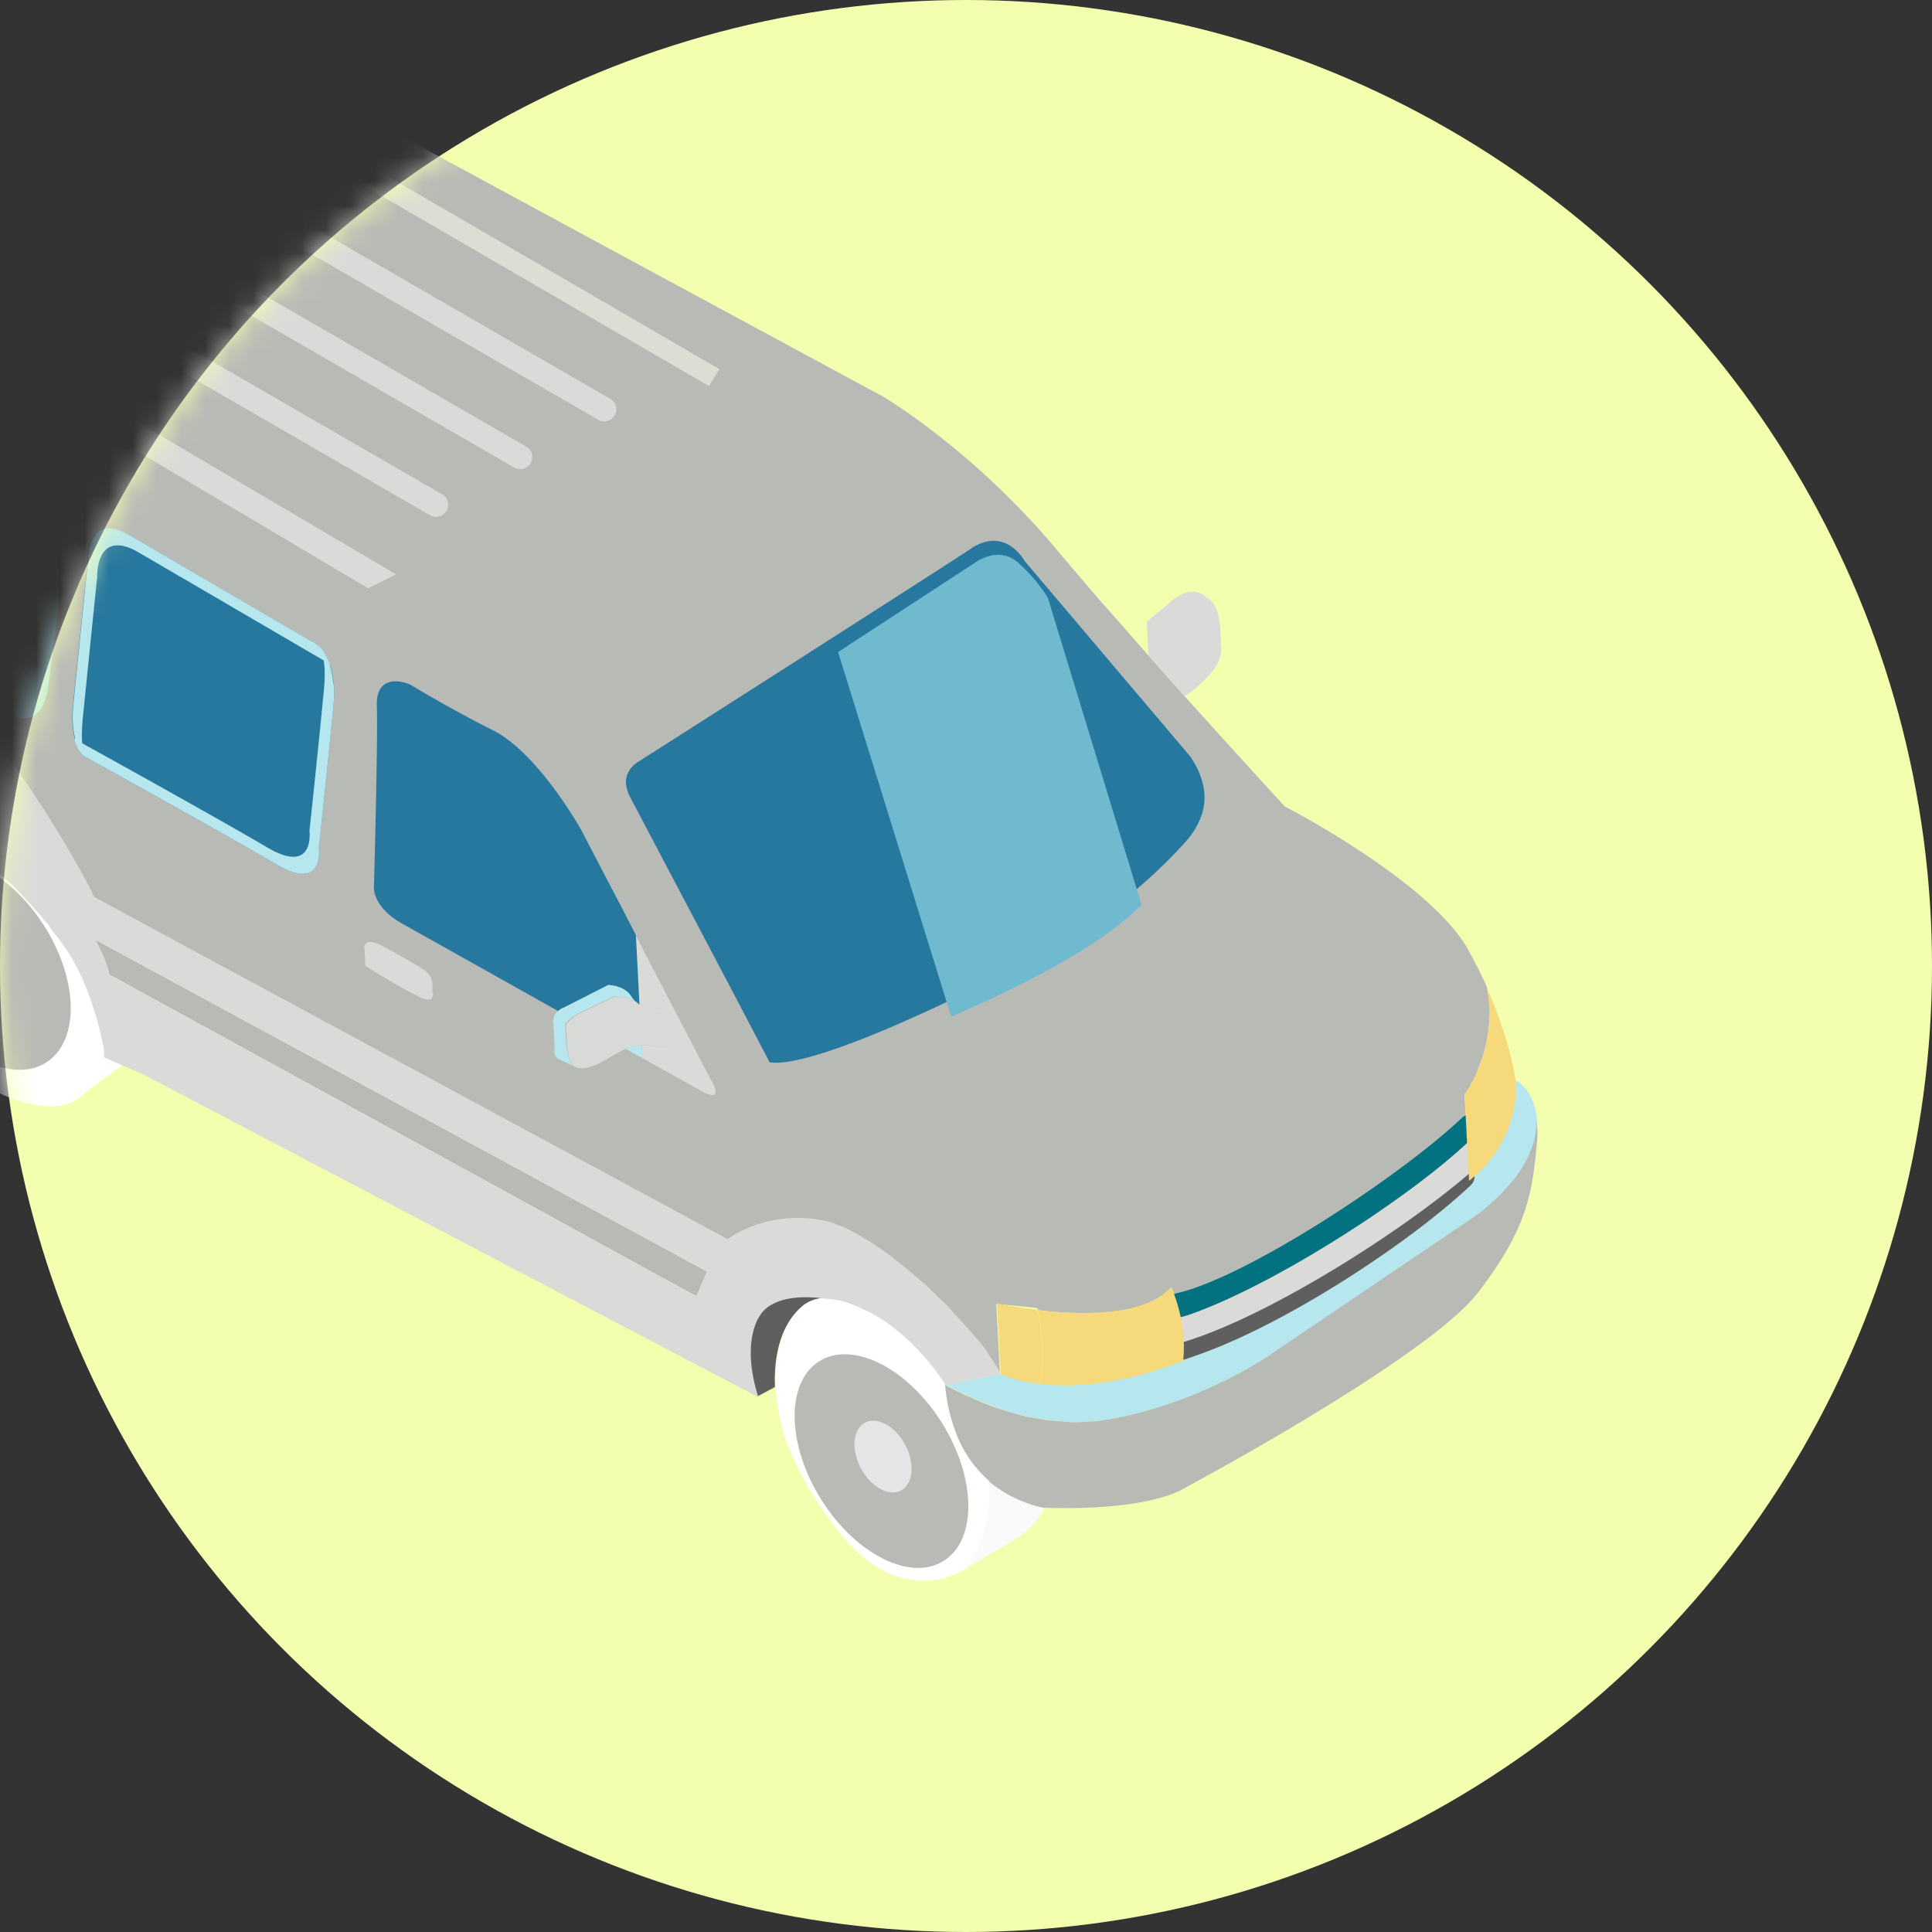 <svg width="80" height="80" viewBox="0 0 80 80" xmlns="http://www.w3.org/2000/svg" xmlns:xlink="http://www.w3.org/1999/xlink"><rect x="0" y="0" width="80" height="80" fill="#333333" stroke="none"/><defs><circle id="a" cx="40" cy="40" r="40"/><path id="c" d="M.02 0h.105v.146H.021z"/></defs><g fill="none" fill-rule="evenodd"><mask id="b" fill="#fff"><use xlink:href="#a"/></mask><use fill="#F3FFAE" xlink:href="#a"/><g mask="url(#b)"><path d="m29.107 45.214-2.51-1.401-.694-.383a6.78 6.78 0 0 0-.795.428c-.962.6-1.363.298-1.363.298l-.411-.205a.59.59 0 0 1-.231-.117l-.017-.015c-.168-.152-.1-.366-.1-.366l-.048-.933c-.066-.336.052-.535.19-.64l-6.44-3.615c-1.305-.723-1.204-1.55-1.204-1.55s.168-5.964.12-7.495l-.006-.128-.004-.065-.003-.064a.431.431 0 0 1 .038-.196c-.001-.016-.002-.032.013-.049v-.016s-.002-.016.014-.033c-.001-.016.014-.033.013-.05v-.015c-.002-.016.013-.033.013-.033 0-.016.015-.033.03-.05-.001-.016.014-.033.03-.05l.014-.017.016-.017.015-.017.015-.017.015-.017.045-.05.016-.001c.017-.001.016-.017.032-.018a.537.537 0 0 1 .22-.092l.031-.002.032-.002.032-.001.128-.007.064-.003c.048-.003.08-.005.113.01.016-.001.032-.002.048.013l.033-.001.146.04c.049.014.081.028.13.042.016 0 .016 0 .033.014h.016c.033.014.049.013.066.028 0 0 1.556.952 3.417 1.887 1.86.935 3.629 4.086 3.629 4.086s.018.047.053.11c.001.016.018.031.019.047.071.142.197.394.374.707.017.031.036.079.053.11.017.015.019.048.036.063a108.484 108.484 0 0 0 .159.282c.089.173.18.362.285.55l.053.094a.77.77 0 0 0 .054.11c.035.063.072.141.107.204 0 0 0 .016.018.032a.77.77 0 0 0 .054.11c0 .016.017.031.018.047.018.031.018.048.036.079.001.016.018.031.035.046v.017l.001.016c.018.031.035.046.053.078v.016c.001.016.001.016.018.031.019.047.036.079.055.126l.214.425c.036.062.072.141.107.204.143.283.286.566.446.848 1.354 2.608 2.853 5.498 3.136 6.016.566 1.02-.325.517-.325.517M17.538 41.35c-.49-.183-1.997-1.105-1.997-1.105l-.398-.253-.043-.821s-.036-.37.655-.035c.675.336 1.768 1.005 1.768 1.005s.398.254.373.69c-.025.438.013.242.013.242s.136.46-.37.278m-3.721-12.263c-.194 2.108-.614 6.019-.614 6.019s.242 1.875-1.776.674c-2.035-1.2-7.846-4.414-7.846-4.414s-.016.001-.033-.014c0 0-.017-.015-.033-.015 0 0-.016.001-.017-.015l-.033-.03-.05-.046a.755.755 0 0 1-.051-.046c-.017-.015-.035-.046-.052-.062 0 0 0-.016-.016-.015-.017-.015-.019-.047-.036-.063 0 0 0-.016-.017-.015 0 0 0-.016-.017-.015v-.016l-.001-.016c-.018-.032-.019-.048-.036-.08-.001-.015-.018-.03-.019-.047v-.016c-.002-.016-.002-.032-.02-.047 0-.016 0-.032-.018-.048v-.016c-.001-.016-.002-.032-.02-.047v-.032c-.082-.335-.14-.816-.062-1.482.2-1.979.603-5.921.603-5.921v-.016l-.003-.048-.001-.017-.004-.064v-.016l-.001-.016-.001-.016-.001-.016c0-.016-.003-.049.013-.065l-.001-.017-.002-.032v-.016c-.002-.016-.002-.032.013-.049l-.001-.016c-.001-.016-.002-.032.013-.05v-.015c-.001-.016-.002-.032.013-.05 0-.015-.002-.032.013-.048 0-.017-.001-.033.014-.05-.001-.016.014-.033.013-.049 0-.016 0-.016.015-.033.013-.049.043-.099.056-.148 0 0 0-.016.014-.033 0-.016.015-.033.03-.05-.001-.016.015-.017.014-.033 0-.016.015-.017.03-.034a.27.27 0 0 1 .091-.101s.015-.017.031-.018c.031-.018.062-.052.093-.07.016 0 .015-.016.031-.017.016-.001.031-.018.047-.019H4.2l.016-.002.048-.002h.016l.048-.003.032-.002.032-.002.048-.002.048-.003.032-.001.048-.003a.464.464 0 0 1 .145.025c.032-.002.05.013.098.027.016-.001.033.014.049.013.016 0 .033.015.049.014.016 0 .048.014.065.029a.12.12 0 0 1 .066.029c.017.015.049.013.065.028a.12.12 0 0 1 .066.03c.066.028.148.072.215.117l7.507 4.383s.278.099.537.456c0 0 .017.015.018.031 0 .017.017.016.017.032.001.016.017.015.018.031.017.015.019.048.035.047 0 .016.016.015.017.031.001.016.018.031.018.031 0 .017.018.032.018.048a.93.93 0 0 1 .092.221c.001.016.019.047.02.064l.055.142c.002.032.019.047.02.08.019.047.022.111.042.175.001.032.004.08.021.112l.002.032.004.08c.022.112.022.419-.008.76" fill="#00ADC6"/><path d="m-6.717 13.495 9.134 5.007.009-.014 15.728 8.342s5.103 2.135 8.065 7.87a166.093 166.093 0 0 0 5.696 10.168l10.145 6.945s.634.624 1.014 2.363c-.968-.11-1.82-.175-1.82-.175l.153 2.93-.053-.095-.027-.047-.026-.047-.018-.031c-.017-.015-.018-.032-.018-.032a.122.122 0 0 0-.035-.062V56.6c-.035-.047-.054-.095-.088-.141-.002-.032-.036-.063-.053-.094-.07-.11-.141-.235-.227-.343-.017-.032-.051-.062-.069-.093l-.069-.094a7.284 7.284 0 0 0-.326-.418 86.231 86.231 0 0 1-.154-.186.691.691 0 0 1-.102-.107c-.034-.03-.052-.078-.086-.109-.05-.03-.068-.077-.102-.107a21.76 21.76 0 0 0-2.33-2.25l-.084-.077c-.067-.06-.135-.122-.201-.167-.034-.03-.084-.06-.117-.09-.067-.045-.134-.106-.2-.151l-.133-.09c-.033-.014-.05-.046-.084-.06l-.066-.045c-.216-.15-.416-.285-.615-.42-.034-.03-.067-.045-.116-.074l-.05-.03-.149-.089c-.016 0-.033-.014-.033-.014-.033-.015-.066-.046-.1-.06 0-.016-.016-.015-.016-.015l-.082-.044-.1-.06c-.033-.014-.082-.044-.115-.058-.066-.045-.148-.073-.215-.118-.197-.102-.393-.173-.573-.244-.083-.044-.148-.057-.23-.085-.08-.012-.146-.04-.226-.053-2.367-.505-4.016.76-4.016.76L3.872 37.21c-.743-1.64-3.67-4.552-5.933-5.547-1.165-.504-2.112-.519-2.747-.405l1.569-2.757-1.586 2.726c-.52.1-.85.271-.93.315l-.015.009c-2.345-.684-2.883-2.69-2.924-2.864l-.002-.025a49.193 49.193 0 0 1-.23-2.778l-.028-.512c-.185-3.86-.078-9.97 2.237-11.877Zm8.303 6.653-.193.345-3.984 6.873-.184.337.258.161.532.331c.883.547 1.728 1.058 2.248 1.33 1.382.738 1.66-.773 1.691-.985l.004-.024s.257-1.806.478-3.749l.052-.468c.042-.39.082-.781.118-1.159.03-.34.03-.647.015-.92l-.008-.161a.608.608 0 0 1-.024-.16.197.197 0 0 1-.021-.096.137.137 0 0 1-.02-.08l-.003-.048a.146.146 0 0 1-.02-.08L2.52 21.5c-.019-.047-.02-.08-.04-.127l-.009-.032-.01-.032-.019-.063c-.002-.032-.02-.064-.02-.08l-.002-.032a.122.122 0 0 1-.035-.063c-.001-.016-.018-.031-.019-.047l-.106-.188c-.016 0-.017-.032-.034-.047-.001-.016-.018-.031-.019-.047l-.052-.078c0-.016-.017-.015-.018-.032-.034-.046-.052-.077-.085-.108-.001-.016-.018-.031-.035-.047-.017-.015-.033-.014-.034-.03l-.05-.046c-.017-.015-.018-.031-.035-.046.002.032.001.016-.016 0l-.1-.091c-.017-.015-.034-.03-.05-.03l-.017-.015s-.017-.015-.033-.014c0 0-.017-.016-.032-.015l-.05-.03a.029.029 0 0 0-.014-.011Z" fill="#B8BAB5"/><path d="M49.762 33.756c-.452 1.766-6.468 5.648-6.468 5.648s-8.306 3.953-9.68 4.331c-1.375.38-1.807.095-1.807.095l-1.46-2.78-4.237-8.04a1.533 1.533 0 0 1-.174-.571c-.033-.628.513-.915.513-.915s12.27-7.823 13.742-8.804c1.455-.996 2.254.495 2.254.495l6.705 8.023.016.016.001.016c.017.015.034.03.051.062 0 0 .017.015.018.03 0 0 .017.016.018.032 0 0 .017.016.017.031.051.046.103.124.155.202.001.016.018.031.019.048v.016s.018.015.018.031c.001.016.018.031.035.047 0 .016.017.015.018.031.017.031.034.047.036.079 0 .016.017.031.018.047.001.016.002.033.019.048s.018.031.018.047c.262.406.355.966.155 1.735" fill="#00ADC6"/><path d="M60.76 39.263c-1.656-2.834-7.554-5.865-7.554-5.865s-1.887-2.047-4.168-4.59c-.493-.54-.988-1.11-1.499-1.68a314.483 314.483 0 0 0-1.926-2.191c-.63-.726-1.23-1.437-1.793-2.101-3.541-4.252-7.278-6.428-7.278-6.428S16.02 5.333 12.915 3.608a6.583 6.583 0 0 0-1.36-.559L10.94 4.13l19.974 10.701-.643.582L10.512 4.847 9.497 6.594 27.37 15.76c.05.03.083.044.102.092a.478.478 0 0 1 .07.125v.016c.021.08.01.177-.034.244-.015.017-.03.05-.045.067l-.015.017-.015.017c-.016 0-.015.017-.03.034 0 0-.016 0-.016.016-.016.001-.03.018-.047.02h-.032l-.016.002-.048.002-.048.003-.032.001a.144.144 0 0 1-.114-.042L9.16 7.193l-.912 1.564 16.72 8.58a.38.38 0 0 1 .155.492.366.366 0 0 1-.489.171L7.865 9.407l-1.103 1.897L21.82 19.02c.164.088.24.31.154.492a.366.366 0 0 1-.489.171L6.411 11.936 5.35 13.75l13.525 6.94c.181.088.258.326.154.492-.086.182-.323.26-.488.171L4.985 14.4l-.677 1.165 13.234 7.81-1.156.577-12.653-7.437-1.175 2.046 15.448 8.47s5.189 2.035 8.15 7.785a8075.898 8075.898 0 0 0 5.316 10.275l10.138 6.86s.945.58 1.371 2.3c1.71.2 4.28.276 5.408-.816.046-.035.076-.085.122-.12 0 0 .684 1.433.498 3.073 1.037-.394 1.723-.768 1.723-.768s7.63-4.903 9.961-6.606l.14-.104-.189-3.589.015-.017.015-.017c.015-.017.03-.033.045-.066l.015-.017s-.001-.017.015-.017c0-.016.014-.033.03-.05l.015-.017c.015-.017.014-.033.03-.05-.002-.016.013-.033.028-.05 0 0 .016-.017.015-.033 0 0 .015-.017.014-.033 0 0 .015-.017.015-.033-.001-.016.015-.017.014-.033.014-.033.044-.067.059-.1.029-.05.058-.1.087-.166.015-.017.014-.033.03-.05l.042-.1c.014-.048.043-.098.057-.147.013-.05.043-.1.056-.148.03-.05.042-.116.07-.182a7.58 7.58 0 0 0 .125-.377c0-.016.014-.05.028-.083.054-.196.106-.425.141-.668.014-.05.011-.098.025-.147-.003-.048.011-.081.01-.114-.003-.048.012-.08.01-.13a4.637 4.637 0 0 0-.086-1.624 23.199 23.199 0 0 0-.805-1.588Z" fill="#B8BAB5"/><path d="M48.83 54.038c2.999-.667 9.475-4.944 12.054-7.391" stroke="#027180" stroke-linecap="round" stroke-linejoin="round"/><path d="M13.818 29.088c-.194 2.108-.614 6.02-.614 6.02s.242 1.874-1.777.673c-2.034-1.2-7.845-4.414-7.845-4.414s-.016.001-.033-.014c0 0-.017-.015-.033-.014-.016 0-.017-.016-.033-.031l-.034-.03a.508.508 0 0 1-.085-.093c-.017-.015-.035-.046-.051-.062 0 0-.001-.016-.017-.015-.017-.015-.019-.047-.036-.063 0-.016-.017-.031-.018-.047-.001-.016-.018-.032-.019-.047-.017-.032-.018-.048-.036-.08-.036-.078-.057-.174-.095-.285-.082-.335-.139-.816-.062-1.481l.604-5.922-.001-.016-.003-.048c-.001-.339.126-1.878 1.73-.946l7.508 4.383s.277.098.537.456c0 0 .016.015.017.031.001.017.017.016.018.032 0 .016.017.015.018.031.016.015.018.047.034.047.001.016.017.015.018.031 0 .016.018.031.018.031 0 .016.017.032.018.048a.919.919 0 0 1 .092.22c.037.096.058.191.096.302.018.048.022.112.041.176.002.032.004.08.022.112l.002.032.004.08c.045.256.045.563.015.903" fill="#CCC"/><path d="M13.818 29.088c-.194 2.108-.614 6.02-.614 6.02s.242 1.874-1.777.673c-2.034-1.2-7.845-4.414-7.845-4.414s-.016.001-.033-.014c0 0-.017-.015-.033-.014-.016 0-.017-.016-.033-.031l-.034-.03c-.033-.015-.05-.046-.085-.093-.017-.015-.035-.046-.051-.062 0 0-.001-.016-.017-.015-.017-.015-.019-.047-.036-.063 0-.016-.017-.031-.018-.047-.001-.016-.018-.032-.019-.047-.017-.032-.018-.048-.036-.08-.036-.078-.057-.174-.095-.285-.082-.335-.139-.816-.062-1.481l.604-5.922-.001-.016-.003-.048c-.001-.339.126-1.878 1.73-.946l7.508 4.383s.277.098.537.456c0 0 .016.015.017.031.001.017.017.016.018.032 0 .016.017.015.018.031.016.015.018.047.034.047.001.016.017.015.018.031 0 .016.018.031.018.031 0 .016.017.032.018.048a.919.919 0 0 1 .092.22c.037.096.074.19.096.302.018.048.022.112.041.176.002.032.004.08.022.112l.002.032.004.08c.045.256.045.563.015.903" fill="#27789F"/><path d="m.8 45.591-.015.001a8.084 8.084 0 0 1-.967-.4h-.016c-.148-.073-.28-.147-.429-.22-3.171-1.786-4.426-4.931-4.557-7.426 0-.016-.033-.643.121-1.362.18-.864.655-1.89 1.813-2.112a.272.272 0 0 0 .111-.022l.288-.015.064-.003c.177.007.354.03.549.068a.16.16 0 0 1 .049.014l.016-.001s.015-.001.032.014c.05.014.082.028.115.043a5.45 5.45 0 0 1 1.368.719c.066.044.15.105.2.15l.604.501.1.092c.068.06.135.122.187.184.1.091.185.184.27.276.136.138.255.277.39.415.103.108.189.216.274.309.051.062.102.123.153.17.034.046.052.077.085.108.017.015.035.046.052.061.034.047.068.078.103.124.085.093.154.186.207.28.052.078.103.14.154.201 0 0 .001.017.017.016.017.015.035.046.052.062.223.294.346.482.346.482s.36.465.779 1.411v.016c.11.253.221.537.334.854v.016c.002.032.02.08.039.111.018.048.022.112.04.16.062.254.23.616.263.937.136.751.017 1.646-.35 2.617-.561 1.514-1.912 1.423-2.84 1.15Z" fill="#FFF"/><path d="M1.661 38.084c-1.527-2.212-3.834-3.192-5.152-2.189-1.318 1.003-1.148 3.609.38 5.821 1.527 2.212 3.833 3.192 5.152 2.19 1.318-1.004 1.148-3.61-.38-5.822" fill="#B8BAB5"/><path d="M2.661 22.37c-.025-1.716-.913-2.138-.93-2.137-.021-.02-.038-.03-.049-.03 0 0-.017-.015-.033-.014-.017-.015-.032-.014-.05-.03-.015.001-.016-.015-.016-.015l-5.9-3.37c-.491-.2-.79-.087-.987.117l-.03.033-.03.034c-.256.336-.262.837-.262.837s-.37 2.73-.57 5.323c-.077.988.022 1.644.157 2.09.037.094.074.189.11.268.002.032.019.047.036.062 0 .016.018.032.018.048.001.016.018.031.019.047.017.015.019.048.034.047.017.015.018.031.035.046l.017.016c.017.015.018.031.034.046 0 0 .001.016.017.016.017.015.018.03.035.046 0 0 .017.015.017.031l.068.061.017.016.033.03c.05.046.083.044.083.044l2.669 1.684L.9 29.383c.31.293.589-.401.834-2.082a627.6 627.6 0 0 0 .75-5.323l-.902-1.85m12.236 8.96c-.194 2.108-.614 6.02-.614 6.02s.242 1.874-1.777.673c-2.034-1.2-7.845-4.414-7.845-4.414s-.016.001-.033-.014c0 0-.017-.015-.033-.014-.016 0-.017-.016-.033-.031a1.093 1.093 0 0 1-.276-.357c-.017-.031-.018-.047-.036-.078a.875.875 0 0 1-.076-.238l-.003-.049c.067.045.116.075.116.075s.066.045.199.119c1.04.574 5.828 3.228 7.63 4.295 2.02 1.202 1.777-.674 1.777-.674s.42-3.91.614-6.019c.027-.405.025-.743-.022-1.031-.025-.176-.065-.32-.104-.463.033.03.052.078.086.109 0 0 .017.015.017.031.001.016.017.015.018.032 0 .015.017.015.018.03.017.016.018.048.034.047.001.016.017.016.018.032 0 .016.018.031.018.031 0 .016.017.031.018.047a.936.936 0 0 1 .092.222c.037.094.074.19.096.301.018.048.022.112.041.175.002.033.004.08.022.112l.002.033.004.08c.062.271.062.578.032.918" fill="#B7E7EE"/><path d="m-5.738 31.565 5.923 1.533c-.62 1.525-1.402 2.149-2.346 1.87-.944-.279-2.057.089-3.34 1.103v.016l-2.07-.037c-.663-.74-1.298-1.836-1.523-3.373-.155-1.138-.049-2.466.417-3.975v-.016c.015-.001.448 2.138 2.907 2.865" fill="#027180"/><path d="m5.823 43.553-2.33 1.704s-.654 1.002-2.693.318c.929.29 2.28.365 2.841-1.15.366-.97.38-1.923.292-2.693a12.42 12.42 0 0 0-.178-.943c-.02-.063-.04-.143-.058-.19.002.032.02.063.037.095.17.507.33 1.08.46 1.75l.021.403 1.608.706Z" fill="#FFF"/><path d="m63.65 46.405.001.016c.024 2.29-2.705 4.047-2.705 4.047l-8.484 5.738s-2.74 1.87-6.391 2.545c-.048.003-.095.021-.127.023-.08.004-.143.024-.223.028a.535.535 0 0 0-.16.024 1.3 1.3 0 0 0-.254.03l-.256.013-.176.01-.176.009-.175.009a.546.546 0 0 1-.161-.008.437.437 0 0 1-.145-.008.44.44 0 0 1-.145-.009.8.8 0 0 1-.21-.021c-.047.002-.08-.012-.128-.01-.08-.012-.177-.023-.258-.034-.065-.013-.129-.01-.194-.023-.065-.012-.145-.024-.21-.037l-.032.002a4.126 4.126 0 0 1-.21-.038c-.05-.013-.097-.01-.13-.025-.049-.014-.097-.011-.146-.025-.048-.013-.113-.026-.162-.04-.082-.028-.162-.04-.244-.068-.082-.028-.162-.04-.244-.067-.195-.055-.391-.125-.57-.18a.796.796 0 0 0-.115-.043c-.098-.043-.212-.07-.31-.113-.099-.043-.197-.086-.295-.113-.049-.014-.098-.043-.131-.058-.164-.072-.311-.129-.46-.202a2.57 2.57 0 0 0-.213-.101c-.247-.117-.429-.22-.544-.279-.033-.014-.05-.03-.082-.044a.182.182 0 0 1-.05-.03l1.46-.27.858-.158c.262.1.538.182.799.25.275.065.55.115.825.15 2.145.258 4.405-.377 5.913-.956 1.037-.393 1.723-.768 1.723-.768s7.63-4.902 9.962-6.606l.139-.104c2.171-1.695 1.948-4.12 1.948-4.12.098.043.774.396.888 1.664" fill="#B7E7EE"/><path d="M61.202 53.52c-2.086 2.724-12.206 8.128-12.206 8.128s-1.346.925-5.762.786c0 0-1.158.238-2.267-.737-.032-.027-.175-.255-.207-.284-.5-.45-.872-1.28-1.218-2.142a7.928 7.928 0 0 1-.113-.317v-.016a7.905 7.905 0 0 1-.326-1.613s.016 0 .05.03a.35.35 0 0 0 .082.044c.116.059.297.162.544.278.065.029.132.074.213.102.148.057.296.13.46.202.049.013.098.043.131.057.099.044.196.07.295.114.098.043.197.086.31.113a.743.743 0 0 0 .114.042c.18.055.376.126.571.18.082.028.162.04.244.068.082.028.162.04.244.068.049.014.114.026.162.04.05.013.098.027.146.025.049.013.097.01.13.025.065.013.145.024.21.037l.032-.001c.065.012.146.024.21.037a.76.76 0 0 0 .194.022c.08.012.177.023.258.035.048-.002.08.012.129.01a.932.932 0 0 1 .21.02.442.442 0 0 1 .144.01c.048-.003.096-.006.145.008a.546.546 0 0 1 .16.007l.176-.009.176-.009.176-.01.256-.013c.096-.005.176-.009.255-.029a.536.536 0 0 0 .159-.025c.08-.004.143-.023.223-.027.048-.003.095-.021.127-.023 3.651-.675 6.39-2.546 6.39-2.546l8.485-5.737s2.745-1.758 2.705-4.047c.046.256.06.53.028.838-.196 2.075-.359 3.552-2.445 6.26Z" fill="#B8BAB5"/><path d="M48.807 55.837c3.65-1.083 9.175-4.681 11.754-7.128" stroke="#5F5F5F" stroke-linecap="round" stroke-linejoin="round"/><path d="M48.825 55.103c3.65-1.083 9.741-5.015 12.32-7.461" stroke="#DADBD8" stroke-linecap="round" stroke-linejoin="round"/><path d="m60.831 48.893-.188-3.589s.09-.118.224-.318c-.001-.016.014-.033.03-.05 0 0 .014-.017.014-.033l-.001-.016s.015-.017.014-.033c.014-.033.045-.067.059-.1.03-.05.059-.1.087-.166.016-.017.015-.033.03-.05l.043-.1c.013-.048.043-.098.056-.147.014-.05.043-.1.056-.149.03-.05.043-.115.071-.18.042-.116.083-.247.125-.378a.27.27 0 0 1 .027-.082c.054-.197.106-.426.142-.67.013-.049.01-.097.024-.146-.002-.048.012-.081.01-.113-.002-.049.012-.082.01-.13a5.272 5.272 0 0 0-.115-1.576c.979 2.16 1.213 3.89 1.213 3.89.038.111.194 2.475-1.93 4.136" fill="#F5D97B"/><path d="M43.234 62.434s-.202.737-1.493 1.482c-1.198.692-1.787 1.078-1.866 1.114l.016-.017.015-.017h.016c.227-.254 1.056-1.266 1.03-3.282l-.005-.096-.005-.097-.01-.193c1.123.942 2.302 1.106 2.302 1.106" fill="#FAFAFA"/><path d="m29.256 52.661-.429.991L4.533 40.338c-.057-.465-.52-1.345-.554-1.391L29.256 52.66Z" fill="#5F5F5F"/><g transform="rotate(-3 915.795 -1190.13)"><mask id="d" fill="#fff"><use xlink:href="#c"/></mask><path stroke="#68B32E" stroke-width=".5" mask="url(#d)" d="M.094.029v.088"/></g><path d="m-6.784 13.499 23.592 12.876 16.156-11.788L11.556 3.05c-2.604-.325-4.307-.134-5.112.575C5.238 4.687-4.626 10.98-5.52 11.882c-.597.602-1.018 1.141-1.263 1.617Z" fill="#B8BAB5"/><path d="m26.311 33.705.148 1.547 4.977 9.591 14.696 8.796c.247.302.518.453.81.453.294 0 .803-.227 1.53-.681v-.867c-.063-.505-.492-.905-1.288-1.2-.796-.294-5.264-2.792-13.405-7.493L27.97 33.425l-1.66.28Z"/><path d="M34.203 53.758c-.384.004-.748.103-1.038.377-1.01.908-1.109 2.398-1.078 3.3l-.732.393c-.749-2.349.063-3.376.063-3.376s.475-1.041 2.785-.694" fill="#5F5F5F"/><path d="M48.991 56.355c-1.509.58-3.768 1.214-5.913.956.157-1.283.072-2.296-.112-3.06 1.71.2 4.277.26 5.406-.833.046-.034.076-.084.122-.119 0-.016.684 1.417.497 3.056" fill="#F5D97B"/><path d="M43.078 57.31c-.565-.067-1.116-.183-1.64-.398l-.155-2.944s.698.157 1.666.267c.2.78.285 1.776.129 3.076" fill="#F5D97B"/><path d="m29.107 45.214-2.51-1.401-.028-.531c.191-.01.386.028.644.063.437.074.6-.16.654-.373-.002-.033.013-.05.012-.082l-.003-.048c.011-.097-.01-.193-.01-.193s.013-.05-.008-.145c-.038-.127-.128-.316-.409-.463-.016.001-.032-.014-.048-.013a1.067 1.067 0 0 0-.278-.099s-.342-.095-.658-.32l-.152-2.897c1.355 2.608 2.853 5.499 3.137 6.016.548.988-.343.486-.343.486" fill="#DADBD8"/><path d="m26.33 38.711.15 2.897c-.05-.046-.1-.075-.15-.121l-.05-.046a.495.495 0 0 1-.086-.108c-.017-.015-.034-.047-.051-.062-.266-.47-.955-.483-.955-.483l-1.843.936s-.126.039-.233.141l-6.425-3.6c-1.304-.723-1.203-1.55-1.203-1.55s.168-5.964.12-7.495c-.022-.725.303-.951.637-1.001l.128-.007c.337-.001.633.144.633.144s1.557.952 3.417 1.887c1.86.935 3.628 4.086 3.628 4.086s.767 1.477 1.73 3.314c.035.063.07.142.106.204.144.3.303.581.446.864" fill="#27789F"/><path d="m26.569 43.282.027.53-.693-.382c.141-.056.252-.094.379-.117.095-.021.19-.026.287-.031m16.725-3.878s-8.306 3.953-9.68 4.331c-1.375.38-1.807.095-1.807.095l-1.46-2.78v-.016l8.337-5.471.016-.001s-.235-.197-.265-.47l-.002-.033-.004-.08-.002-.032s-.775.815-2.159.71c-.418-.026-.574-.244-.588-.518v-.016c-.036-.66.681-1.665.681-1.665s1.3-2.118 3.403-3.293c2.118-1.176 2.142-.112 2.142-.112s.04.143.034.353l.003.048v.016l.003.048a1.058 1.058 0 0 1-.258.579l.016-.001c.174-.041 1.236-.274 1.742-.107 0 0 .643.966.769.911.141-.056 1.364-1.185 2.354-.962.99.222 1.416.716 1.416.716l1.164-.416.017.016.001.016c.017.015.034.03.051.062 0 0 .017.015.018.03 0 0 .017.016.018.032 0 0 .017.016.017.031.05.046.103.124.155.202.001.016.018.031.019.048 0 0 .017.015.018.03 0 0 .016.016.017.032.001.016.018.032.035.047 0 .016.017.031.018.047.018.032.035.047.036.08.001.015.018.03.019.047 0 .016.002.032.019.047.016.015.017.031.018.047.244.375.337.935.137 1.704-.452 1.766-6.468 5.648-6.468 5.648Z" fill="#B7E7EE"/><path d="M48.938 35.025c-1.22 1.332-3.036 2.93-5.644 4.379-2.609 1.448-9.499 4.87-11.425 4.584l-1.538-2.937-4.236-8.04a1.529 1.529 0 0 1-.175-.572c-.032-.61.514-.898.514-.898s12.27-7.824 13.742-8.804c1.454-.996 2.254.495 2.254.495l6.861 8.098c.884 1.315.766 2.546-.353 3.695Z" fill="#27789F"/><path d="m50.529 26.05.04.773s.074.496-.486 1.123c-.515.576-.966.841-1.028.877-.493-.54-.988-1.11-1.499-1.68l-.073-1.4.876-.724s.91-.968 1.621-.263c-.016.001.487.12.549 1.295" fill="#DADBD8"/><path d="m27.882 42.648.01.193.003.048c.001.033-.014.05-.012.082-.053.212-.201.446-.654.373-.242-.036-.453-.073-.644-.063-.096.005-.192.01-.287.031-.127.023-.238.06-.379.117-.22.092-.469.234-.795.429-.962.599-1.363.297-1.363.297-.017-.015-.287-.275-.298-1.098l-.025-.483s-.088-.14.235-.4c.124-.086.294-.208.544-.318l1.142-.544s.408-.183 1.004.19a2.144 2.144 0 0 0 .809.442c.097.026.195.053.26.082.017 0 .033.015.05.014.295.13.386.335.408.462-.01.098-.008.146-.008.146" fill="#D8DAD7"/><path d="M26.33 41.487c-.596-.372-1.003-.19-1.003-.19l-1.142.544c-.25.126-.42.232-.545.32-.323.258-.235.399-.235.399l.025.483c.027.821.297 1.081.298 1.098l-.411-.205a.59.59 0 0 1-.23-.117l-.018-.015c-.168-.153-.1-.366-.1-.366l-.048-.933c-.066-.336.052-.536.191-.64.123-.103.233-.141.233-.141l1.843-.936s.674.013.955.483c.017.015.034.046.05.062.035.046.053.078.087.108l.05.046" fill="#B7E7EE"/><path d="M17.538 41.35c-.49-.184-1.997-1.105-1.997-1.105l-.398-.253-.043-.821s-.036-.37.655-.035c.675.336 1.768 1.005 1.768 1.005s.398.254.373.69c-.025.438.013.242.013.242s.136.46-.37.278" fill="#7F7F7F"/><path d="m40.947 61.311.01.193.005.097.005.096c.025 2-.803 3.028-1.03 3.282h-.016l-.015.017-.015.018s-.59.385-1.484.432c-.96.05-2.292-.283-3.596-1.925-2.521-3.144-2.605-5.35-2.605-5.35s-.064-.304-.088-.754c-.047-.901.067-2.408 1.078-3.3.306-.274.654-.373 1.038-.377.146.025.307.048.486.087.372.078.732.204 1.06.364h.017c.741.38 1.393.895 1.695 1.153l.135.122.05.046a10.308 10.308 0 0 1 1.456 1.78l.001.016v.016a6.92 6.92 0 0 0 .309 1.597v.016c.039.111.076.206.114.317a4.89 4.89 0 0 0 1.39 2.057" fill="#FFF"/><path d="m1.6 20.16.016-.001-.206.365-5.336-3.028c-1.261-.515-1.31 1.005-1.31 1.005s-.37 2.73-.57 5.322a7.707 7.707 0 0 0 .033 1.564c.026.192.068.367.123.51v.016c-.27-.26-.692-.98-.562-2.795.2-2.592.57-5.322.57-5.322s.022-.502.277-.838c0-.016.015-.017.03-.034l.03-.034c.182-.203.498-.3.99-.1L1.6 20.16Zm12.092 7.434a.978.978 0 0 0-.286-.243l-.149-.09L5.75 22.88c-1.802-1.051-1.727 1.01-1.727 1.01l-.603 5.922c-.029.372-.045.68-.014.952.01.21.052.385.076.529l-.034-.03c-.033-.015-.05-.046-.085-.093-.017-.015-.035-.047-.051-.062 0 0-.001-.016-.017-.015-.017-.015-.019-.048-.035-.063-.001-.016-.018-.031-.02-.047 0-.016-.017-.032-.017-.048-.018-.03-.02-.047-.037-.078a.883.883 0 0 1-.076-.239l-.003-.048c-.081-.334-.139-.815-.061-1.481.2-1.98.603-5.922.603-5.922v-.016l-.003-.048c.014-.34.126-1.862 1.73-.93l7.508 4.383s.229.085.45.332c.104.155.245.39.358.707" fill="#B7E7EE"/><path fill="#DBDED3" d="m9.766 4.607.662-.576 19.364 11.255-.435.7z"/><path d="M2.66 22.351c0 .284-.007.48-.037.82-.226 2.417-.648 5.376-.648 5.376s-.21 1.802-1.694 1.008c-.676-.351-1.902-1.11-3.045-1.825l.19-.349c.944.58 1.887 1.144 2.448 1.454 1.5.792 1.695-1.01 1.695-1.01s.42-2.974.648-5.374a4.62 4.62 0 0 0-.062-1.482c.083.06.168.153.271.277.038.11.076.222.115.349a.473.473 0 0 0 .04.143c0 .032.002.048.02.08a.204.204 0 0 0 .02.095c.003.048.006.097.025.16v.016c-.008.044-.003.131.014.262Z" fill="#B7E7EE"/><path d="M17.54 40.14s.397.254.372.69c-.025.438.013.242.013.242s.105.479-.403.28c-.49-.185-1.997-1.106-1.997-1.106l-.398-.254-.043-.82c.032-.002-.004-.371.687-.036.675.335 1.768 1.004 1.768 1.004Z" fill="#DADBD8"/><path d="M40.58 57.054c-.019-.047-.16-.282-.433-.606-.034-.03-.052-.078-.086-.109-.034-.046-.068-.077-.103-.124-.016-.015-.034-.046-.05-.062-.018-.03-.051-.045-.069-.077a9.653 9.653 0 0 0-.188-.216 1.693 1.693 0 0 1-.153-.17c-.017-.03-.05-.045-.068-.076-.068-.077-.135-.138-.204-.232a13.46 13.46 0 0 0-2.297-1.912c-.033-.03-.066-.045-.1-.076-.066-.045-.149-.089-.215-.134-.033-.014-.067-.045-.1-.06-.032-.014-.066-.044-.099-.058a1.198 1.198 0 0 0-.198-.103c-.016 0-.033-.014-.05-.03-.098-.043-.197-.102-.295-.146l-.1-.043a7.567 7.567 0 0 0-1.679-.541c-3.592-.635-3.936-.165-3.936-.165l-26.38-14.27s-2.254-3.254-4.57-4.618a12.33 12.33 0 0 1-.48-.265c-.098-.06-.197-.102-.296-.162-.84-.424-2.348-.748-2.364-.764-.048.003-1.673-.423-1.881-.482-.272-.183 1.138-.357.946-.347.375-2.629.95-3.776 1.727-3.44 2.264.995 6.298 7.738 7.042 9.378l26.23 14.164s1.65-1.264 4.016-.759c.081.012.146.041.227.053.082.028.147.04.23.085.18.071.375.142.573.244.067.045.148.073.215.118.032.014.082.044.115.058.033.015.066.045.1.06.015-.001.032.014.049.03.017.015.033.014.05.03.016.014.05.029.066.044 0 0 .017.015.033.014 0 0 .017.016.033.015.016.015.05.03.066.045 0 0 .017.015.033.014.016 0 .016 0 .017.015.016 0 .017.016.033.015.082.044.165.104.249.164.216.15.448.3.665.466.034.03.067.045.101.091.484.362.955.773 1.425 1.184.067.061.135.138.203.2.1.091.203.198.303.29.068.061.136.138.203.2.101.09.203.198.289.307.051.062.102.107.153.17a.867.867 0 0 0 .119.122c.033.03.05.062.085.092.187.217.374.417.545.617.05.046.086.109.136.155.12.139.24.294.344.433.017.032.05.046.053.094.172.233.312.452.435.655 0 .016.017.016.018.032l.053.094c.036.079.054.126.07.141l-.856.158Z" fill="#DADBD8"/><path d="M28.827 53.652 4.533 40.338c-.057-.465-.52-1.345-.554-1.391L29.256 52.66l-.429.991Zm10.858 2.239a1.75 1.75 0 0 1-.153-.17c-.018-.03-.05-.045-.068-.077-.068-.077-.136-.138-.205-.231-1.24-1.457-3.292-2.649-3.33-2.666-.033-.014-1.307-.478-1.777-.566-.03-.006-3.967-.38-3.967-.38L3.988 37.592S1.842 34.263-.474 32.9l-5.206-1.462.068 1.298.174 3.315a1.78 1.78 0 0 1 .13-.25s.016-.016.015-.032c0 0 .015-.033.03-.05l.015-.017c-.001-.016.014-.033.045-.051 0-.016.015-.017.03-.034 0-.016.016-.017.03-.034.016-.017.015-.033.031-.033l.03-.034.06-.068.137-.152c.015-.018.031-.018.047-.035.03-.018.045-.05.076-.069.015-.017.031-.017.046-.034.031-.018.047-.035.078-.053.016 0 .03-.018.046-.035.077-.052.17-.105.28-.16.016 0 .031-.017.047-.018.015-.017.047-.019.079-.036.016-.001.03-.018.047-.02.016 0 .047-.018.063-.018a1.69 1.69 0 0 1 .427-.104l.064-.003.096-.005.08-.004.08-.004.064-.004c.048-.002.113.01.16.008.017-.001.049-.003.065.013.017.015.032-.002.05.013l.031-.001c.016-.001.032-.002.049.013.049.014.097.011.146.041.032-.002.05.013.081.012.016-.001.049.013.065.013.016-.001.033.014.049.013.033.014.064.013.097.027.033.015.066.03.115.043.098.043.197.086.311.129l.016-.001s.016-.001.033.014a.708.708 0 0 1 .114.043 5.45 5.45 0 0 1 1.369.719c.066.045.15.105.2.15l.603.501.101.092c.067.061.135.122.186.184.101.091.186.184.271.276.136.138.255.277.39.415.102.108.188.216.273.309.052.062.103.123.153.17.035.046.053.077.086.108.017.015.035.046.051.062.035.046.069.077.103.123.085.093.154.186.207.28.052.078.104.14.155.202 0 0 0 .016.017.015.017.015.034.046.051.062.224.294.346.482.346.482s.361.465.78 1.411v.016c.11.253.22.537.334.854v.016a.3.3 0 0 0 .038.111c.171.508.33 1.08.46 1.751l.022.402 1.59.692 25.501 13.38c-.748-2.35.064-3.376.064-3.376s.458-1.04 2.769-.694c.497.006 1.036.188 1.546.451h.016c.673.303 1.241.741 1.73 1.184l.134.122.05.046a10.265 10.265 0 0 1 1.456 1.779l1.455-.318c-.07-.222-.87-1.084-.939-1.161Z" fill="#DADBD8"/><path d="M4.533 40.338c-.057-.465-.52-1.345-.554-1.391L29.256 52.66l-.429.991L4.533 40.338Z" fill="#B8BAB5"/><path fill="#DADBD8" d="m-3.197 12.239-.72.748 19.161 11.372 1.156-.577z"/><path d="M-.173 40.567c-.308-.812-1.024-1.376-1.6-1.26-.576.117-.793.87-.485 1.682.308.812 1.024 1.376 1.6 1.26.576-.117.793-.87.485-1.682" fill="#027180"/><path d="M38.846 58.677c-1.505-2.225-3.776-3.213-5.072-2.206-1.295 1.006-1.125 3.626.38 5.852 1.505 2.225 3.776 3.213 5.072 2.206 1.295-1.007 1.125-3.627-.38-5.852" fill="#B8BAB5"/><path d="M37.607 60.102c-.308-.812-1.025-1.376-1.601-1.26-.576.117-.793.87-.485 1.682.308.812 1.025 1.376 1.6 1.26.577-.117.794-.87.486-1.682" fill="#E5E5E5"/><path stroke="#DADBD8" stroke-linecap="round" d="m.344 10.664 17.714 10.237M3.827 8.69 21.54 18.925M7.309 6.713 25.023 16.95"/><path d="m34.704 27 4.682 15.098c3.881-1.683 6.509-3.228 7.882-4.635l-3.872-12.69c-.284-.485-.68-.961-1.186-1.429-.507-.468-1.1-.495-1.781-.082L34.704 27Z" fill="#70BAD0"/></g></g></svg>
